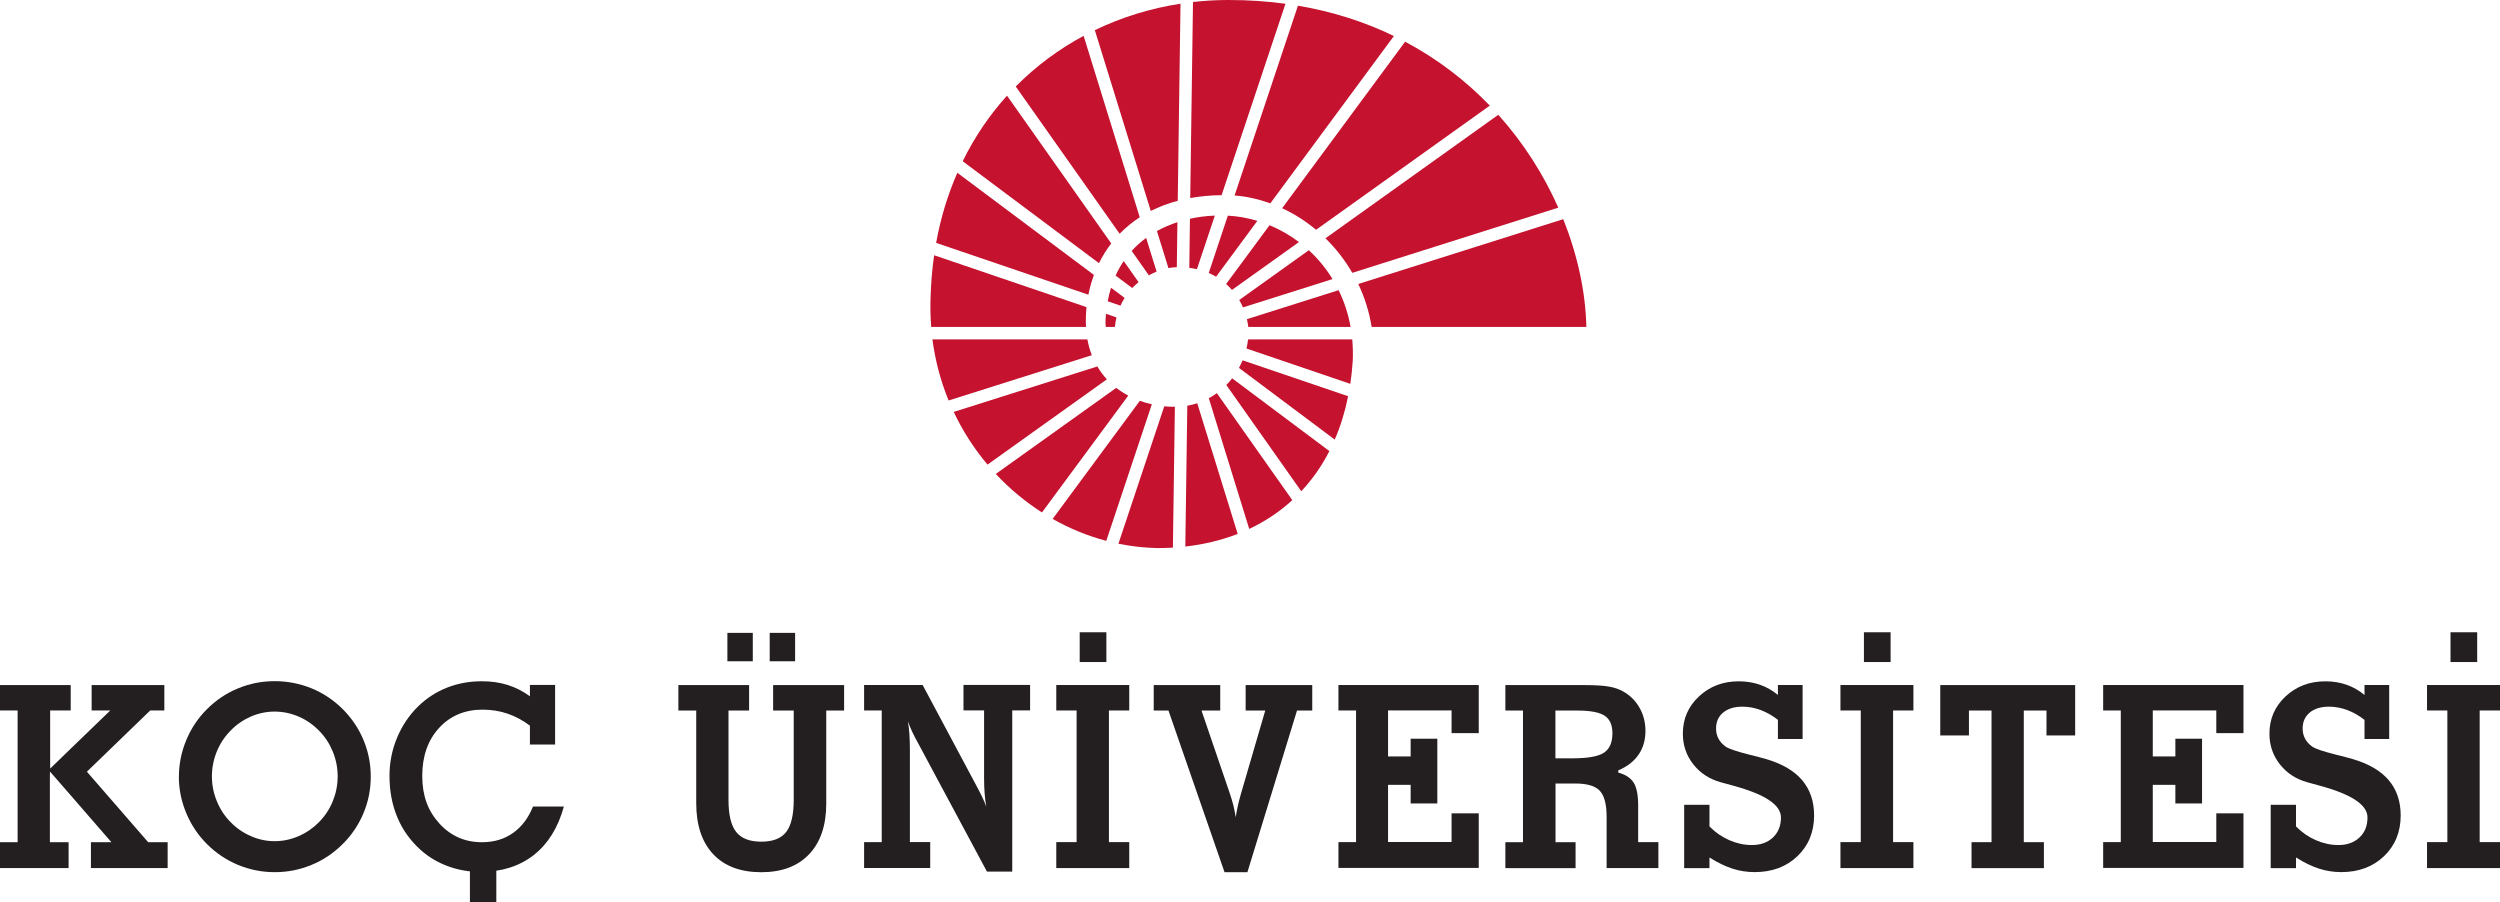 <?xml version="1.0" encoding="UTF-8"?><svg id="Layer_1" xmlns="http://www.w3.org/2000/svg" viewBox="0 0 452.58 163.37"><defs><style>.cls-1{fill:#231f20;}.cls-1,.cls-2{stroke-width:0px;}.cls-2{fill:#c4122f;}</style></defs><path class="cls-2" d="M218.83,72.09l7.32,23.66c2.89-1.36,5.5-3.1,7.8-5.21l-13.66-19.37c-.46.34-.95.65-1.46.92Z"/><path class="cls-2" d="M214.94,73.44l-.36,25.5c3.39-.38,6.56-1.15,9.48-2.29l-7.32-23.65c-.58.19-1.18.34-1.8.45Z"/><path class="cls-2" d="M222,69.69l13.57,19.24c1.99-2.12,3.7-4.55,5.09-7.27l-17.6-13.17c-.33.42-.68.82-1.06,1.21Z"/><path class="cls-2" d="M203.59,53.93l-2.46-1.84c-.24.77-.44,1.59-.6,2.45l2.31.79c.22-.49.47-.96.75-1.4Z"/><path class="cls-2" d="M210.77,73.55l-8.3,24.88c2.31.47,4.67.74,7.05.79.95,0,1.89-.03,2.81-.08l.36-25.5c-.63,0-1.27-.02-1.92-.08Z"/><path class="cls-2" d="M200.22,56.81c-.04.42-.07.84-.09,1.27-.02.38.02.77.06,1.11h1.64c.06-.61.16-1.18.29-1.73l-1.9-.65Z"/><path class="cls-2" d="M198.66,66.34l-26.01,8.23c1.64,3.47,3.71,6.67,6.12,9.54l21.61-15.44c-.64-.69-1.22-1.47-1.72-2.32Z"/><path class="cls-2" d="M206.35,72.56l-15.79,21.38c3.06,1.73,6.32,3.08,9.71,3.97l8.25-24.72c-.73-.16-1.46-.37-2.17-.63Z"/><path class="cls-2" d="M196.69,55.6l-27.58-9.39c-.36,2.49-.58,5.07-.65,7.73-.06,1.78-.02,3.53.12,5.24h28.02c-.06-1.17-.03-2.37.09-3.58Z"/><path class="cls-2" d="M202.07,70.22l-21.8,15.58c2.5,2.68,5.32,5.02,8.36,6.97l15.62-21.15c-.76-.4-1.49-.87-2.18-1.41Z"/><path class="cls-2" d="M206.33,39.33l-10.16-32.84c-4.5,2.42-8.65,5.49-12.29,9.17l18.81,26.66c1.06-1.09,2.27-2.1,3.64-2.99Z"/><path class="cls-2" d="M225.01,55.65l16.22-5.13c-1.2-1.96-2.65-3.71-4.29-5.22l-12.6,9.01c.26.45.48.89.68,1.34Z"/><path class="cls-2" d="M224.29,66.6l17.34,12.98c1.05-2.42,1.86-5.04,2.42-7.85l-19.1-6.5c-.2.47-.42.93-.66,1.38Z"/><path class="cls-2" d="M225.65,63.09l18.8,6.4c.2-1.36.35-2.76.44-4.19.06-1.32.02-2.61-.09-3.86h-18.86c-.06.56-.16,1.11-.29,1.65Z"/><path class="cls-2" d="M206.12,51.08l-2.69-3.82c-.55.8-1.04,1.68-1.47,2.63l3.01,2.25c.37-.39.75-.74,1.15-1.06Z"/><path class="cls-2" d="M223.03,52.48l12.12-8.66c-1.64-1.24-3.43-2.27-5.32-3.05l-7.86,10.64c.38.34.73.7,1.05,1.07Z"/><path class="cls-2" d="M212.99,48.37h.05l.11-8.15c-1.26.41-2.51.94-3.71,1.6l2.08,6.71c.53-.1,1.02-.15,1.46-.16Z"/><path class="cls-2" d="M209.38,49.17l-1.89-6.1c-.93.68-1.81,1.46-2.62,2.35l3.11,4.42c.46-.26.93-.48,1.39-.66Z"/><path class="cls-2" d="M220.16,50.08l7.46-10.1c-1.73-.52-3.52-.84-5.34-.94l-3.46,10.38c.47.2.92.42,1.33.67Z"/><path class="cls-2" d="M216.68,48.74l3.24-9.7c-.06,0-.12,0-.17,0-1.38.06-2.85.23-4.33.56l-.12,8.89c.48.06.94.14,1.39.24Z"/><path class="cls-2" d="M196.85,61.44h-28.05c.51,3.89,1.51,7.6,2.93,11.06l25.93-8.2c-.35-.89-.62-1.84-.81-2.86Z"/><path class="cls-2" d="M248.3,59.19h38.88c-.13-6.11-1.51-12.84-4.19-19.51l-37.1,11.73c1.15,2.41,1.98,5.02,2.42,7.78Z"/><path class="cls-2" d="M198.03,49.77l-24.72-18.49c-1.71,3.9-3.02,8.14-3.84,12.69l27.56,9.38c.24-1.2.57-2.4,1.01-3.58Z"/><path class="cls-2" d="M221.15,35.33L232.71.68c-3.28-.45-6.71-.68-10.29-.68-2.17,0-4.32.12-6.45.36l-.5,35.49c1.75-.31,3.65-.5,5.68-.52Z"/><path class="cls-2" d="M244.81,49.39l37.29-11.8c-2.6-5.87-6.21-11.63-10.86-16.81l-31.29,22.36c1.87,1.82,3.51,3.92,4.85,6.24Z"/><path class="cls-2" d="M238.25,41.6l31.45-22.48c-4.3-4.46-9.4-8.42-15.33-11.57l-22.26,30.14c2.18,1.01,4.25,2.33,6.14,3.91Z"/><path class="cls-2" d="M213.21,36.35l.5-35.68c-5.43.83-10.66,2.45-15.51,4.79l10.13,32.73c1.47-.74,3.09-1.37,4.88-1.84Z"/><path class="cls-2" d="M229.97,36.81l22.37-30.29c-5.19-2.51-10.98-4.41-17.37-5.49l-11.47,34.36c2.2.17,4.37.66,6.46,1.42Z"/><path class="cls-2" d="M225.73,57.78c.12.51.2.98.25,1.4h18.52c-.43-2.39-1.17-4.62-2.17-6.65l-16.6,5.25Z"/><path class="cls-2" d="M201.17,44.07l-18.87-26.75c-3.14,3.48-5.85,7.44-8.02,11.87l24.67,18.45c.61-1.24,1.35-2.44,2.22-3.57Z"/><path class="cls-1" d="M32.39,140.6c0-2.29.45-4.5,1.34-6.64.89-2.13,2.14-4,3.76-5.6,1.63-1.63,3.5-2.88,5.62-3.75,2.11-.87,4.32-1.3,6.63-1.3s4.54.44,6.66,1.3c2.12.87,3.99,2.12,5.63,3.75,1.65,1.65,2.91,3.52,3.78,5.62.88,2.11,1.31,4.31,1.31,6.62s-.44,4.53-1.33,6.64c-.88,2.1-2.14,3.96-3.77,5.58-1.66,1.65-3.55,2.91-5.66,3.77-2.11.87-4.32,1.3-6.63,1.3s-4.51-.44-6.63-1.31c-2.11-.88-3.98-2.13-5.62-3.76-1.62-1.62-2.87-3.49-3.76-5.62-.89-2.13-1.34-4.33-1.34-6.59ZM38.36,140.56c0,1.53.3,3.02.89,4.47.59,1.45,1.42,2.72,2.48,3.79,1.06,1.09,2.29,1.94,3.69,2.55,1.4.61,2.83.91,4.3.91s2.93-.3,4.33-.91c1.41-.61,2.64-1.46,3.71-2.55,1.08-1.09,1.91-2.36,2.49-3.79s.88-2.93.88-4.47-.29-3.05-.88-4.49-1.41-2.7-2.49-3.79c-1.08-1.11-2.31-1.96-3.71-2.56s-2.84-.9-4.33-.9-2.93.3-4.31.9c-1.38.6-2.61,1.45-3.68,2.56-1.08,1.09-1.91,2.36-2.49,3.79s-.88,2.94-.88,4.49Z"/><path class="cls-1" d="M96.51,146.01h5.57c-1.06,3.85-2.89,6.78-5.48,8.8-2.59,2.02-5.81,3.03-9.66,3.03-2.04,0-3.98-.34-5.83-1.02-1.85-.68-3.48-1.64-4.89-2.89-1.89-1.68-3.31-3.65-4.27-5.92-.96-2.27-1.44-4.79-1.44-7.56,0-2.39.45-4.69,1.36-6.87.91-2.19,2.18-4.09,3.83-5.71,1.53-1.48,3.26-2.61,5.21-3.38,1.95-.77,4.06-1.16,6.33-1.16,1.68,0,3.23.22,4.66.67,1.43.45,2.77,1.13,4.03,2.05v-2.05h4.56v10.78h-4.56v-3.41c-1.26-.96-2.6-1.68-4.03-2.17-1.43-.49-2.94-.73-4.53-.73-3.23,0-5.87,1.11-7.89,3.32-2.03,2.21-3.04,5.11-3.04,8.69s1.03,6.32,3.09,8.59c2.06,2.27,4.63,3.4,7.72,3.4,2.16,0,4.02-.55,5.6-1.66,1.58-1.11,2.8-2.72,3.65-4.83Z"/><path class="cls-1" d="M122.81,124.02h12.8v4.61h-3.73v16.15c0,2.71.46,4.65,1.39,5.83.93,1.17,2.44,1.76,4.54,1.76s3.6-.58,4.51-1.75c.91-1.17,1.37-3.11,1.37-5.84v-16.15h-3.73v-4.61h12.85v4.61h-3.23v16.85c0,3.92-1.03,6.97-3.09,9.15-2.06,2.18-4.95,3.27-8.68,3.27s-6.66-1.09-8.7-3.27c-2.04-2.18-3.07-5.26-3.07-9.24v-16.76h-3.23v-4.61ZM131.68,119.71v-5.14h4.6v5.14h-4.6ZM139.34,119.71v-5.14h4.6v5.14h-4.6Z"/><path class="cls-1" d="M156.43,157.15v-4.7h3.19v-23.83h-3.19v-4.61h10.6l9.7,18.17c.42.78.78,1.48,1.08,2.11.3.63.55,1.21.74,1.75-.13-.75-.24-1.55-.3-2.4-.07-.85-.1-1.78-.1-2.79v-12.24h-3.73v-4.61h12.06v4.61h-3.23v29.18h-4.58l-12.51-23.34c-.37-.66-.71-1.31-1.01-1.95-.3-.64-.56-1.28-.79-1.91.12.67.21,1.43.27,2.27.06.84.09,1.82.09,2.94v16.64h3.68v4.7h-11.97Z"/><path class="cls-1" d="M191.22,157.15v-4.7h3.68v-23.83h-3.68v-4.61h13.21v4.61h-3.68v23.83h3.68v4.7h-13.21ZM195.46,119.85v-5.39h4.83v5.39h-4.83Z"/><path class="cls-1" d="M221.68,157.9l-10.15-29.27h-2.67v-4.61h12.04v4.61h-3.39l5.14,15.05c.25.73.47,1.46.64,2.17.17.71.31,1.41.42,2.1.09-.63.21-1.29.36-1.98.15-.69.34-1.42.56-2.2l4.42-15.14h-3.55v-4.61h12.06v4.61h-2.76l-8.98,29.27h-4.13Z"/><path class="cls-1" d="M242.3,157.15v-4.7h3.19v-23.83h-3.19v-4.61h25.4v8.71h-4.92v-4.11h-11.5v8.33h4.09v-3.21h4.83v11.72h-4.83v-3.37h-4.09v10.35h11.5v-5.19h4.92v9.88h-25.4Z"/><path class="cls-1" d="M281.59,152.46h3.64v4.7h-12.71v-4.7h3.19v-23.83h-3.19v-4.61h14.08c2.02,0,3.53.08,4.53.25,1,.16,1.85.44,2.57.83,1.3.69,2.32,1.67,3.07,2.96.74,1.28,1.11,2.7,1.11,4.26,0,1.66-.42,3.1-1.26,4.31-.84,1.21-2.06,2.16-3.66,2.83v.4c1.32.36,2.25.97,2.79,1.83.54.86.81,2.24.81,4.14v6.62h3.66v4.7h-9.37v-9.25c0-2.31-.42-3.89-1.25-4.76-.83-.87-2.3-1.3-4.41-1.3h-3.59v10.62ZM281.59,137.28h3.12c2.75,0,4.64-.34,5.66-1.02,1.02-.68,1.53-1.85,1.53-3.52,0-1.5-.47-2.56-1.42-3.18-.94-.62-2.61-.93-4.99-.93h-3.91v8.65Z"/><path class="cls-1" d="M309.47,155.27v1.89h-4.58v-11.46h4.58v3.91c1.06,1.08,2.26,1.91,3.59,2.49s2.7.88,4.09.88c1.57,0,2.84-.46,3.81-1.37.96-.91,1.45-2.12,1.45-3.62,0-2.28-2.87-4.19-8.62-5.75-.99-.27-1.75-.48-2.29-.63-2.07-.58-3.73-1.67-4.98-3.27-1.25-1.6-1.87-3.43-1.87-5.52,0-2.68.97-4.93,2.92-6.75,1.95-1.82,4.35-2.73,7.21-2.73,1.38,0,2.65.21,3.83.62,1.18.41,2.26,1.03,3.25,1.85v-1.8h4.47v9.77h-4.47v-3.46c-.99-.78-2.03-1.37-3.12-1.78s-2.19-.61-3.3-.61c-1.48,0-2.65.36-3.5,1.07-.85.71-1.28,1.67-1.28,2.89,0,.67.15,1.29.45,1.85.3.56.74,1.04,1.33,1.45.6.39,2.01.86,4.22,1.42,1.27.31,2.28.58,3.01.79,2.93.85,5.12,2.13,6.57,3.83,1.44,1.7,2.17,3.83,2.17,6.39,0,2.99-1.01,5.45-3.02,7.38-2.01,1.92-4.59,2.88-7.74,2.88-1.39,0-2.74-.21-4.03-.63-1.3-.42-2.67-1.08-4.12-2Z"/><path class="cls-1" d="M333.18,157.15v-4.7h3.68v-23.83h-3.68v-4.61h13.21v4.61h-3.68v23.83h3.68v4.7h-13.21ZM337.43,119.85v-5.39h4.83v5.39h-4.83Z"/><path class="cls-1" d="M351.25,124.02h24.42v9.12h-5.19v-4.51h-4.11v23.83h3.64v4.7h-13.1v-4.7h3.62v-23.83h-4.09v4.51h-5.19v-9.12Z"/><path class="cls-1" d="M380.74,157.15v-4.7h3.19v-23.83h-3.19v-4.61h25.4v8.71h-4.92v-4.11h-11.5v8.33h4.09v-3.21h4.83v11.72h-4.83v-3.37h-4.09v10.35h11.5v-5.19h4.92v9.88h-25.4Z"/><path class="cls-1" d="M415.65,155.27v1.89h-4.58v-11.46h4.58v3.91c1.06,1.08,2.26,1.91,3.59,2.49,1.33.58,2.7.88,4.09.88,1.57,0,2.84-.46,3.81-1.37.97-.91,1.45-2.12,1.45-3.62,0-2.28-2.87-4.19-8.62-5.75-.99-.27-1.75-.48-2.29-.63-2.07-.58-3.72-1.67-4.97-3.27-1.25-1.6-1.87-3.43-1.87-5.52,0-2.68.97-4.93,2.92-6.75,1.95-1.82,4.35-2.73,7.21-2.73,1.38,0,2.65.21,3.83.62,1.18.41,2.26,1.03,3.25,1.85v-1.8h4.47v9.77h-4.47v-3.46c-.99-.78-2.03-1.37-3.12-1.78-1.09-.4-2.19-.61-3.3-.61-1.48,0-2.65.36-3.5,1.07-.85.71-1.28,1.67-1.28,2.89,0,.67.15,1.29.45,1.85.3.56.74,1.04,1.33,1.45.6.39,2.01.86,4.22,1.42,1.27.31,2.28.58,3.01.79,2.93.85,5.12,2.13,6.57,3.83,1.44,1.7,2.17,3.83,2.17,6.39,0,2.99-1.01,5.45-3.02,7.38-2.01,1.92-4.59,2.88-7.74,2.88-1.39,0-2.74-.21-4.03-.63-1.3-.42-2.67-1.08-4.12-2Z"/><path class="cls-1" d="M439.37,157.15v-4.7h3.68v-23.83h-3.68v-4.61h13.21v4.61h-3.68v23.83h3.68v4.7h-13.21ZM443.62,119.85v-5.39h4.83v5.39h-4.83Z"/><polygon class="cls-1" points="26.82 152.46 15.73 139.7 27.19 128.62 29.75 128.62 29.75 124.02 16.59 124.02 16.59 128.62 19.8 128.62 19.96 128.62 12.42 135.9 9.08 139.14 9.08 128.62 12.8 128.62 12.8 124.02 0 124.02 0 128.62 3.19 128.62 3.19 152.46 0 152.46 0 157.15 12.42 157.15 12.42 152.46 9.03 152.46 9.03 140.17 9.05 139.68 12.11 143.19 20.16 152.46 19.76 152.46 16.46 152.46 16.46 157.15 30.35 157.15 30.35 152.46 26.82 152.46"/><rect class="cls-1" x="85.07" y="156.99" width="4.78" height="6.38"/></svg>